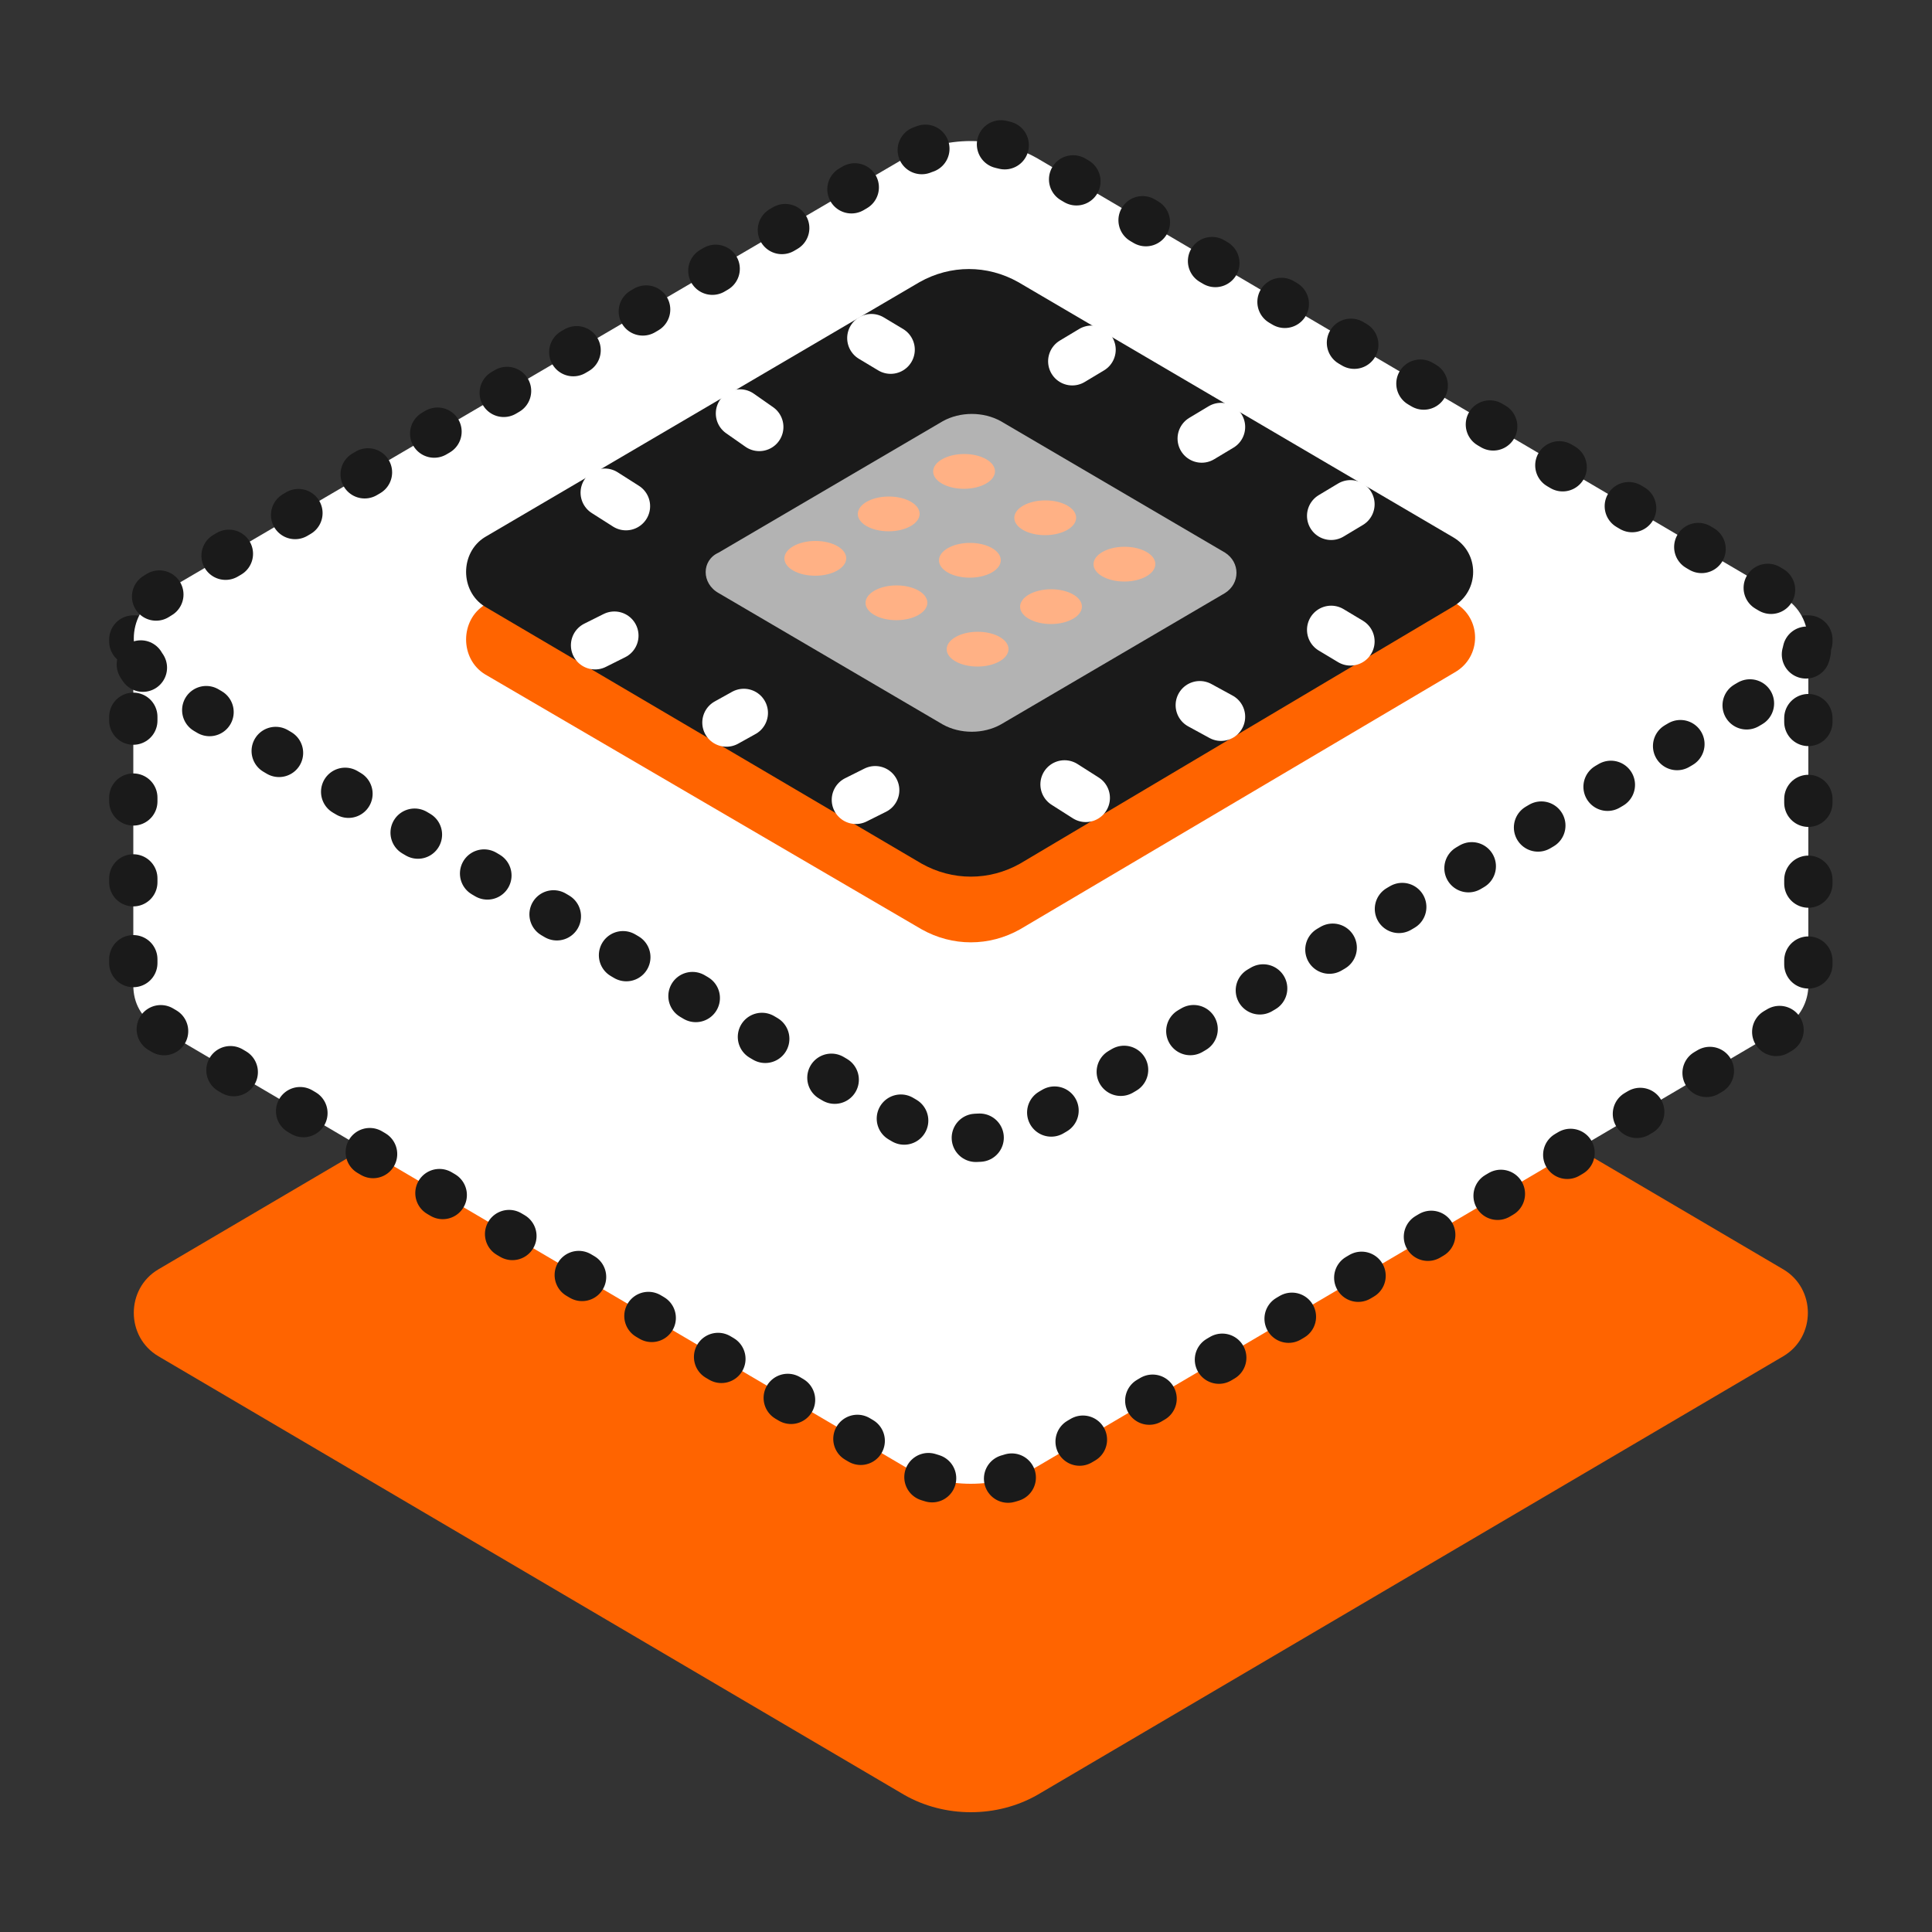 <?xml version="1.0" encoding="utf-8"?>
<!-- Generator: Adobe Illustrator 24.3.0, SVG Export Plug-In . SVG Version: 6.00 Build 0)  -->
<svg version="1.1" id="Layer_1" xmlns="http://www.w3.org/2000/svg" xmlns:xlink="http://www.w3.org/1999/xlink" x="0px" y="0px"
	 viewBox="0 0 100 100" style="enable-background:new 0 0 100 100;" xml:space="preserve">
<rect x="0" y="0" width="100" height="100" fill="#333333" stroke="none"/>
<style type="text/css">
	.st0{fill:#FF6400;}
	.st1{fill:#FFFFFF;}
	.st2{fill:none;stroke:#1A1A1A;stroke-width:2.5;stroke-linecap:round;stroke-linejoin:round;}
	.st3{fill:none;stroke:#1A1A1A;stroke-width:2.5;stroke-linecap:round;stroke-linejoin:round;stroke-dasharray:0.199,3.984;}
	.st4{fill:none;stroke:#1A1A1A;stroke-width:2.5;stroke-linecap:round;stroke-linejoin:round;stroke-dasharray:0.197,3.932;}
	.st5{fill:none;stroke:#1A1A1A;stroke-width:2.5;stroke-linecap:round;stroke-linejoin:round;stroke-dasharray:0.199,3.972;}
	.st6{fill:#1A1A1A;}
	.st7{fill:#B3B3B3;}
	.st8{fill:#FFB185;}
	.st9{fill:none;stroke:#FFFFFF;stroke-width:2.5;stroke-linecap:round;stroke-linejoin:round;stroke-miterlimit:10;}
</style>
<g>
	<path class="st0" d="M46.8,92.9L8.2,70.2c-1.7-1-1.7-3.5,0-4.5l38.6-22.7c2.1-1.2,4.8-1.2,6.9,0l38.6,22.7c1.7,1,1.7,3.5,0,4.5
		L53.7,92.9C51.6,94.1,48.9,94.1,46.8,92.9z"/>
	<g>
		<path class="st1" d="M65.6,33.1l-11.9-7c-2.1-1.2-4.8-1.2-6.9,0l-11.9,7h-28V51l0,0c0,0.9,0.4,1.7,1.3,2.2l38.6,22.7
			c2.1,1.2,4.8,1.2,6.9,0l38.6-22.7c0.9-0.5,1.3-1.4,1.3-2.2V33.1H65.6z"/>
		<g>
			<polyline class="st2" points="7,33.1 6.9,33.1 6.9,33.2 			"/>
			<path class="st3" d="M6.9,37.1V51c0,0.9,0.4,1.7,1.3,2.2l38.6,22.7c2.1,1.2,4.8,1.2,6.9,0l38.6-22.7c0.9-0.5,1.3-1.4,1.3-2.2
				V35.2"/>
			<polyline class="st2" points="93.6,33.2 93.6,33.1 93.5,33.1 			"/>
			<path class="st4" d="M89.6,33.1h-24l-11.9-7c-2.1-1.2-4.8-1.2-6.9,0l-11.9,7h-26"/>
		</g>
	</g>
	<g>
		<path class="st1" d="M46.8,58L8.2,35.3c-1.7-1-1.7-3.5,0-4.5L46.8,8.2c2.1-1.2,4.8-1.2,6.9,0l38.6,22.7c1.7,1,1.7,3.5,0,4.5
			L53.7,58C51.6,59.2,48.9,59.2,46.8,58z"/>
		<path class="st5" d="M46.8,58L8.2,35.3c-1.7-1-1.7-3.5,0-4.5L46.8,8.2c2.1-1.2,4.8-1.2,6.9,0l38.6,22.7c1.7,1,1.7,3.5,0,4.5
			L53.7,58C51.6,59.2,48.9,59.2,46.8,58z"/>
	</g>
	<g>
		<path class="st0" d="M25.1,31.3L47.7,18c1.6-0.9,3.5-0.9,5.1,0l22.5,13.2c1.4,0.8,1.4,2.8,0,3.6L52.8,48.1c-1.6,0.9-3.5,0.9-5.1,0
			L25.1,34.9C23.8,34.1,23.8,32.1,25.1,31.3z"/>
	</g>
	<g>
		<path class="st6" d="M25.1,27.8l22.5-13.2c1.6-0.9,3.5-0.9,5.1,0l22.5,13.2c1.4,0.8,1.4,2.8,0,3.6L52.8,44.7
			c-1.6,0.9-3.5,0.9-5.1,0L25.1,31.4C23.8,30.6,23.8,28.6,25.1,27.8z"/>
	</g>
	<g>
		<path class="st7" d="M37.2,28.6l11.6-6.8c0.9-0.5,2.1-0.5,3,0l11.6,6.8c0.8,0.5,0.8,1.6,0,2.1l-11.6,6.8c-0.9,0.5-2.1,0.5-3,0
			l-11.6-6.8C36.3,30.2,36.3,29,37.2,28.6z"/>
	</g>
	<g>
		<ellipse transform="matrix(1 -3.605521e-03 3.605521e-03 1 -0.104 0.152)" class="st8" cx="42.2" cy="28.9" rx="1.6" ry="0.9"/>
		
			<ellipse transform="matrix(1 -3.605521e-03 3.605521e-03 1 -9.576132e-02 0.166)" class="st8" cx="46" cy="26.6" rx="1.6" ry="0.9"/>
		
			<ellipse transform="matrix(1 -3.605521e-03 3.605521e-03 1 -8.781043e-02 0.18)" class="st8" cx="49.9" cy="24.4" rx="1.6" ry="0.9"/>
		<ellipse transform="matrix(1 -3.605521e-03 3.605521e-03 1 -0.112 0.168)" class="st8" cx="46.4" cy="31.2" rx="1.6" ry="0.9"/>
		<ellipse transform="matrix(1 -3.605521e-03 3.605521e-03 1 -0.104 0.181)" class="st8" cx="50.2" cy="29" rx="1.6" ry="0.9"/>
		
			<ellipse transform="matrix(1 -3.605521e-03 3.605521e-03 1 -9.639441e-02 0.195)" class="st8" cx="54.1" cy="26.8" rx="1.6" ry="0.9"/>
		<ellipse transform="matrix(1 -3.605521e-03 3.605521e-03 1 -0.121 0.183)" class="st8" cx="50.6" cy="33.6" rx="1.6" ry="0.9"/>
		<ellipse transform="matrix(1 -3.605521e-03 3.605521e-03 1 -0.113 0.196)" class="st8" cx="54.4" cy="31.4" rx="1.6" ry="0.9"/>
		<ellipse transform="matrix(1 -3.605521e-03 3.605521e-03 1 -0.105 0.21)" class="st8" cx="58.2" cy="29.2" rx="1.6" ry="0.9"/>
	</g>
	<line class="st9" x1="45.1" y1="17.5" x2="46.1" y2="18.1"/>
	<line class="st9" x1="38.3" y1="21.4" x2="39.3" y2="22.1"/>
	<line class="st9" x1="31.3" y1="25.5" x2="32.4" y2="26.2"/>
	<g>
		<line class="st9" x1="68.9" y1="32.6" x2="69.9" y2="33.2"/>
		<line class="st9" x1="62.1" y1="36.5" x2="63.2" y2="37.1"/>
		<line class="st9" x1="55.1" y1="40.6" x2="56.2" y2="41.3"/>
	</g>
	<g>
		<line class="st9" x1="55.5" y1="18.7" x2="56.5" y2="18.1"/>
		<line class="st9" x1="62.2" y1="22.7" x2="63.2" y2="22.1"/>
		<line class="st9" x1="68.9" y1="26.7" x2="69.9" y2="26.1"/>
	</g>
	<g>
		<line class="st9" x1="30.8" y1="33.4" x2="31.8" y2="32.9"/>
		<line class="st9" x1="37.6" y1="37.4" x2="38.5" y2="36.9"/>
		<line class="st9" x1="44.3" y1="41.4" x2="45.3" y2="40.9"/>
	</g>
</g>
</svg>

